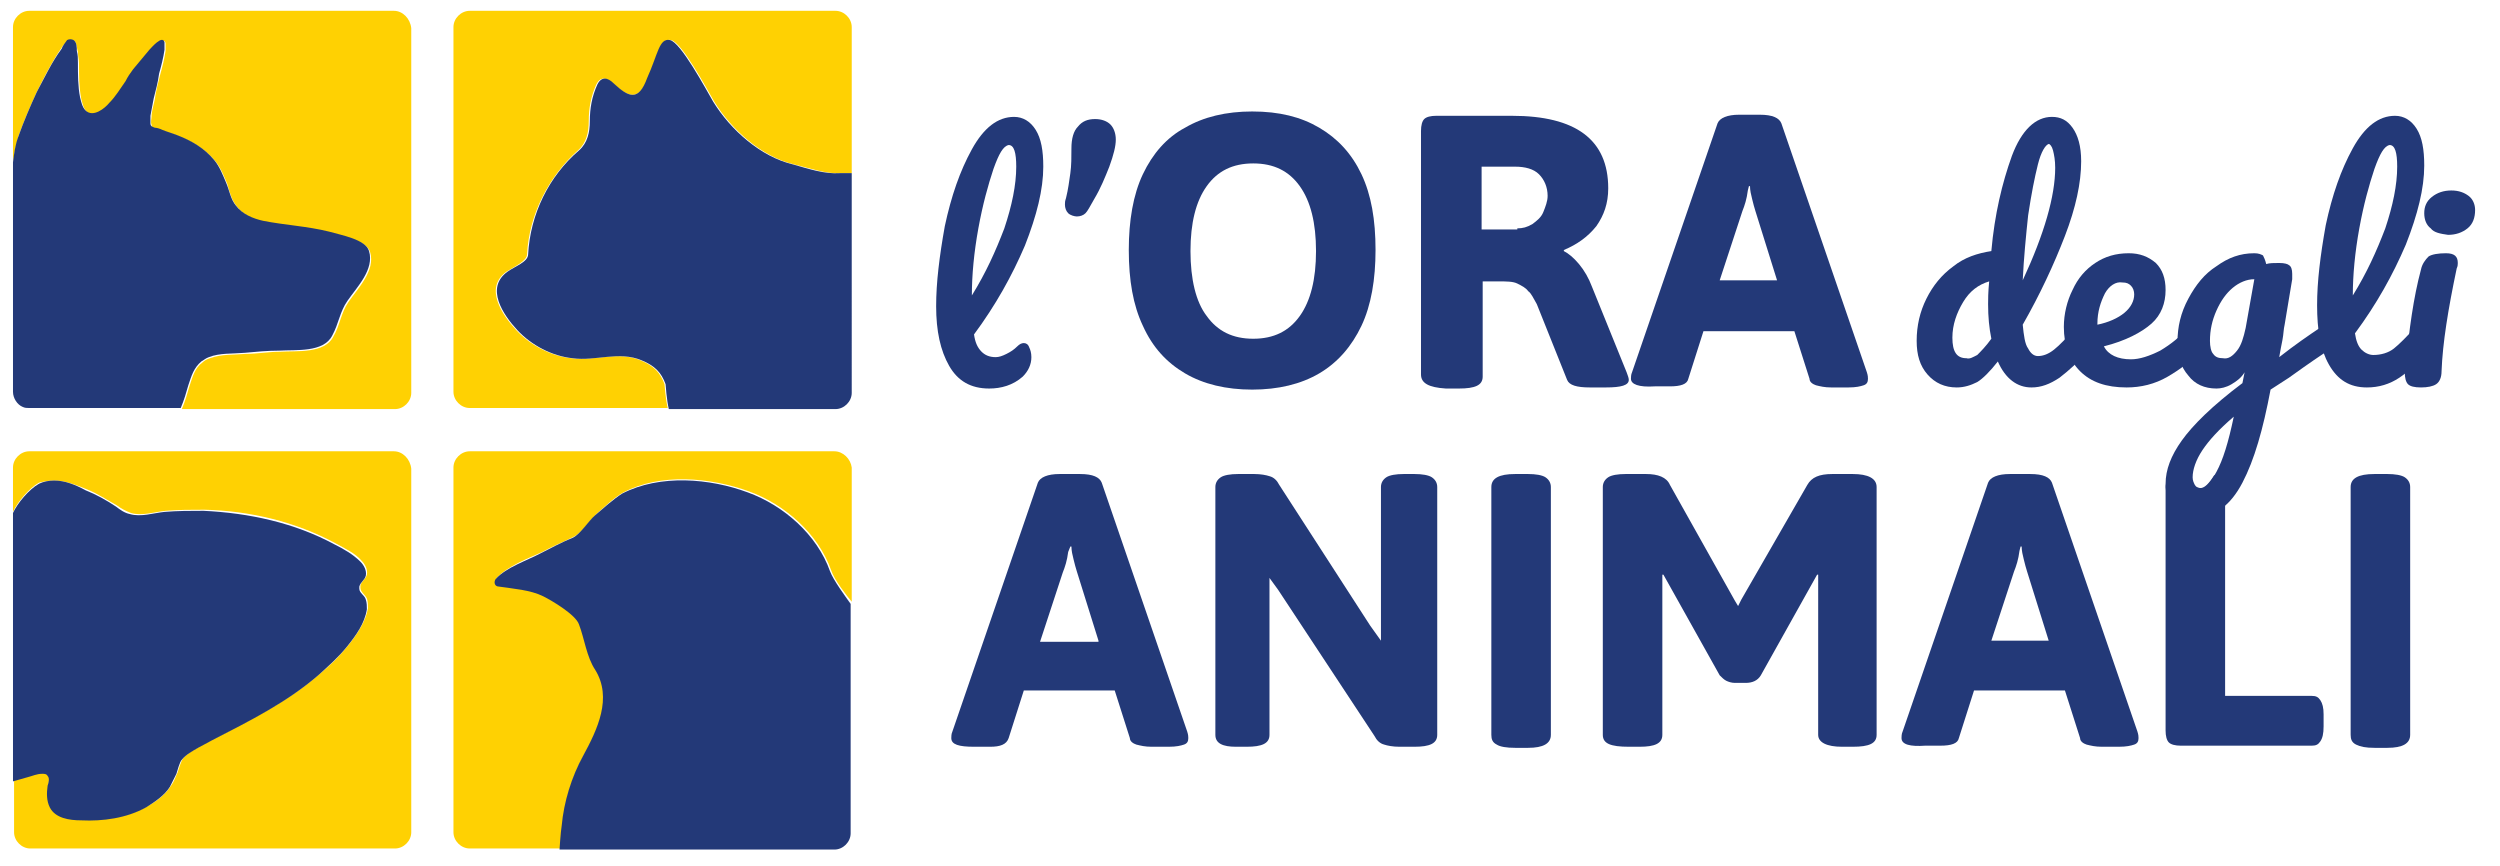 <?xml version="1.0" encoding="utf-8"?>
<!-- Generator: Adobe Illustrator 25.1.0, SVG Export Plug-In . SVG Version: 6.00 Build 0)  -->
<svg version="1.1" id="Livello_1" xmlns="http://www.w3.org/2000/svg" xmlns:xlink="http://www.w3.org/1999/xlink" x="0px" y="0px"
	 viewBox="0 0 231 80" style="enable-background:new 0 0 231 80;" xml:space="preserve">
<style type="text/css">
	.st0{fill:#233978;}
	.st1{fill:#FFD102;}
</style>
<g>
	<g>
		<g>
			<g>
				<path class="st0" d="M87.9,68.2c0-0.1,0-0.4,0.1-0.6l7.9-23c0.2-0.5,0.9-0.8,2-0.8h1.9c1.2,0,1.8,0.3,2,0.8l7.9,23
					c0.1,0.3,0.1,0.5,0.1,0.6c0,0.3-0.1,0.5-0.4,0.6S108.7,69,108,69h-1.6c-0.6,0-1-0.1-1.4-0.2c-0.3-0.1-0.6-0.3-0.6-0.6l-1.4-4.4
					h-8.4l-1.4,4.4C93,68.8,92.4,69,91.5,69H90C88.6,69,87.9,68.8,87.9,68.2z M101.5,59.2l-2-6.4c-0.1-0.3-0.2-0.7-0.3-1.1
					c-0.1-0.4-0.2-0.8-0.2-1.2h-0.1L98.7,51c-0.1,0.8-0.3,1.4-0.5,1.9l-2.1,6.4h5.4V59.2z"/>
				<path class="st0" d="M112.3,67.9V45c0-0.4,0.2-0.7,0.5-0.9s0.9-0.3,1.6-0.3h1.5c0.6,0,1.1,0.1,1.4,0.2c0.4,0.1,0.7,0.4,0.9,0.8
					l8.4,13l1,1.4V45c0-0.4,0.2-0.7,0.5-0.9s0.9-0.3,1.6-0.3h1c0.7,0,1.3,0.1,1.6,0.3s0.5,0.5,0.5,0.9v22.9c0,0.8-0.7,1.1-2.1,1.1
					h-1.4c-0.6,0-1.1-0.1-1.4-0.2c-0.4-0.1-0.7-0.4-0.9-0.8l-8.9-13.5l-0.8-1.1v14.5c0,0.8-0.7,1.1-2.1,1.1h-1
					C113,69,112.3,68.7,112.3,67.9z"/>
				<path class="st0" d="M138.3,68.8c-0.4-0.2-0.5-0.5-0.5-0.9V45c0-0.8,0.7-1.2,2.2-1.2h1.2c0.7,0,1.3,0.1,1.6,0.3s0.5,0.5,0.5,0.9
					v22.9c0,0.8-0.7,1.2-2.1,1.2H140C139.2,69.1,138.6,69,138.3,68.8z"/>
				<path class="st0" d="M148.1,67.9V45c0-0.4,0.2-0.7,0.5-0.9s0.9-0.3,1.6-0.3h1.9c1.1,0,1.9,0.3,2.2,1l6,10.7l0.3,0.5l0.3-0.6
					l6.1-10.6c0.4-0.7,1.1-1,2.3-1h1.9c1.4,0,2.2,0.4,2.2,1.2v22.9c0,0.8-0.7,1.1-2.2,1.1h-1c-1.4,0-2.2-0.4-2.2-1.1V53.1h-0.1
					l-5.2,9.3c-0.3,0.5-0.8,0.7-1.4,0.7h-1c-0.3,0-0.6-0.1-0.8-0.2c-0.2-0.1-0.4-0.3-0.6-0.5l-5.2-9.3h-0.1v14.8
					c0,0.8-0.7,1.1-2.1,1.1h-1C148.8,69,148.1,68.7,148.1,67.9z"/>
				<path class="st0" d="M175.7,68.2c0-0.1,0-0.4,0.1-0.6l7.9-23c0.2-0.5,0.9-0.8,2-0.8h1.9c1.2,0,1.8,0.3,2,0.8l7.9,23
					c0.1,0.3,0.1,0.5,0.1,0.6c0,0.3-0.1,0.5-0.4,0.6c-0.3,0.1-0.7,0.2-1.4,0.2h-1.6c-0.6,0-1-0.1-1.4-0.2c-0.3-0.1-0.6-0.3-0.6-0.6
					l-1.4-4.4h-8.4l-1.4,4.4c-0.1,0.5-0.7,0.7-1.7,0.7h-1.4C176.5,69,175.7,68.8,175.7,68.2z M189.3,59.2l-2-6.4
					c-0.1-0.3-0.2-0.7-0.3-1.1c-0.1-0.4-0.2-0.8-0.2-1.2h-0.1l-0.1,0.4c-0.1,0.8-0.3,1.4-0.5,1.9l-2.1,6.4
					C184,59.2,189.3,59.2,189.3,59.2z"/>
				<path class="st0" d="M217.7,68.8c-0.4-0.2-0.5-0.5-0.5-0.9V45c0-0.8,0.7-1.2,2.2-1.2h1.2c0.7,0,1.3,0.1,1.6,0.3s0.5,0.5,0.5,0.9
					v22.9c0,0.8-0.7,1.2-2.1,1.2h-1.2C218.6,69.1,218.1,69,217.7,68.8z"/>
			</g>
			<g>
				<path class="st0" d="M109.5,34.5c-1.7-1-3-2.4-3.9-4.4c-0.9-1.9-1.3-4.2-1.3-7c0-2.7,0.4-5.1,1.3-7s2.2-3.4,3.9-4.3
					c1.7-1,3.8-1.5,6.2-1.5c2.5,0,4.5,0.5,6.2,1.5s3,2.4,3.9,4.3s1.3,4.2,1.3,7c0,2.7-0.4,5.1-1.3,7s-2.2,3.4-3.9,4.4
					c-1.7,1-3.8,1.5-6.2,1.5S111.2,35.5,109.5,34.5z M120.1,29.2c1-1.4,1.5-3.4,1.5-6s-0.5-4.6-1.5-6s-2.4-2.1-4.3-2.1
					s-3.3,0.7-4.3,2.1s-1.5,3.4-1.5,6s0.5,4.7,1.5,6c1,1.4,2.4,2.1,4.3,2.1C117.7,31.3,119.1,30.6,120.1,29.2z"/>
				<path class="st0" d="M131.3,34.6V12.1c0-0.5,0.1-0.9,0.3-1.1c0.2-0.2,0.6-0.3,1.1-0.3h7c5.9,0,8.9,2.2,8.9,6.7
					c0,1.4-0.4,2.5-1.1,3.5c-0.8,1-1.8,1.7-3,2.2v0.1c0.4,0.2,0.9,0.6,1.4,1.2s0.9,1.3,1.2,2.1l3.2,7.9c0.1,0.3,0.2,0.5,0.2,0.7
					c0,0.5-0.7,0.7-2.1,0.7h-1.5c-1.2,0-1.9-0.2-2.1-0.7l-2.8-7c-0.3-0.5-0.5-1-0.8-1.2c-0.2-0.3-0.6-0.5-1-0.7s-1-0.2-1.8-0.2H137
					v8.8c0,0.8-0.7,1.1-2.2,1.1h-1.2C132,35.8,131.3,35.4,131.3,34.6z M140.2,21.1c0.5,0,0.9-0.1,1.4-0.4c0.4-0.3,0.8-0.6,1-1.1
					s0.4-1,0.4-1.5c0-0.8-0.3-1.5-0.8-2s-1.3-0.7-2.2-0.7h-3.1v5.8h3.3V21.1z"/>
				<path class="st0" d="M150.7,35c0-0.1,0-0.4,0.1-0.6l7.9-23c0.2-0.5,0.9-0.8,2-0.8h1.9c1.2,0,1.8,0.3,2,0.8l7.9,23
					c0.1,0.3,0.1,0.5,0.1,0.6c0,0.3-0.1,0.5-0.4,0.6c-0.3,0.1-0.7,0.2-1.4,0.2h-1.6c-0.6,0-1-0.1-1.4-0.2c-0.3-0.1-0.6-0.3-0.6-0.6
					l-1.4-4.4h-8.4L156,35c-0.1,0.5-0.7,0.7-1.7,0.7h-1.4C151.4,35.8,150.7,35.5,150.7,35z M164.2,25.9l-2-6.4
					c-0.1-0.3-0.2-0.7-0.3-1.1s-0.2-0.8-0.2-1.2h-0.1l-0.1,0.4c-0.1,0.8-0.3,1.4-0.5,1.9l-2.1,6.4C158.9,25.9,164.2,25.9,164.2,25.9
					z"/>
			</g>
			<g>
				<path class="st0" d="M193,30.1c0.1,0.2,0.2,0.5,0.2,0.9c0,0.7-0.2,1.3-0.5,1.6c-0.7,0.9-1.5,1.6-2.4,2.3
					c-0.9,0.6-1.7,0.9-2.6,0.9c-1.3,0-2.4-0.8-3.1-2.4c-0.7,0.9-1.4,1.6-1.9,1.9c-0.6,0.3-1.2,0.5-1.9,0.5c-1.1,0-2-0.4-2.7-1.2
					s-1-1.8-1-3.1c0-1.4,0.3-2.7,0.9-3.9c0.6-1.2,1.4-2.2,2.5-3c1-0.8,2.2-1.2,3.5-1.4c0.3-3.4,1-6.3,1.9-8.8
					c0.9-2.4,2.2-3.6,3.7-3.6c0.8,0,1.4,0.3,1.9,1s0.8,1.7,0.8,3.1c0,2-0.5,4.3-1.5,6.9s-2.3,5.4-3.9,8.2c0.1,1,0.2,1.8,0.5,2.2
					c0.2,0.4,0.5,0.7,0.9,0.7c0.5,0,1-0.2,1.5-0.6c0.5-0.4,1.2-1.1,2-2.1c0.2-0.2,0.4-0.4,0.7-0.4C192.6,29.8,192.8,29.9,193,30.1z
					 M182.7,32.8c0.3-0.3,0.8-0.8,1.3-1.5c-0.2-1-0.3-2-0.3-3.2c0-0.4,0-1.1,0.1-2.1c-1,0.3-1.8,0.9-2.4,1.9c-0.6,1-1,2.1-1,3.3
					c0,1.3,0.4,1.9,1.3,1.9C182,33.2,182.3,33,182.7,32.8z M188.3,15.2c-0.3,1.2-0.6,2.7-0.9,4.7c-0.2,1.9-0.4,3.9-0.5,6
					c2-4.3,3-7.8,3-10.4c0-0.7-0.1-1.2-0.2-1.6c-0.1-0.4-0.3-0.6-0.4-0.6C189,13.4,188.6,14,188.3,15.2z"/>
				<path class="st0" d="M203.4,30.1c0.1,0.2,0.2,0.5,0.2,0.9c0,0.7-0.2,1.3-0.5,1.6c-0.7,0.8-1.6,1.5-2.8,2.2s-2.5,1-3.8,1
					c-1.9,0-3.3-0.5-4.3-1.5s-1.5-2.4-1.5-4.1c0-1.2,0.3-2.4,0.8-3.4c0.5-1.1,1.2-1.9,2.1-2.5c0.9-0.6,1.9-0.9,3.1-0.9
					c1,0,1.8,0.3,2.5,0.9c0.6,0.6,0.9,1.4,0.9,2.5c0,1.2-0.4,2.3-1.3,3.1s-2.4,1.6-4.4,2.1c0.4,0.8,1.3,1.2,2.5,1.2
					c0.8,0,1.7-0.3,2.7-0.8c1-0.6,1.9-1.3,2.6-2.2c0.2-0.2,0.4-0.4,0.7-0.4C203,29.8,203.2,29.9,203.4,30.1z M194.5,27.1
					c-0.4,0.8-0.7,1.7-0.7,2.8V30c1-0.2,1.9-0.6,2.5-1.1s0.9-1.1,0.9-1.7c0-0.3-0.1-0.6-0.3-0.8c-0.2-0.2-0.4-0.3-0.8-0.3
					C195.5,26,194.9,26.4,194.5,27.1z"/>
				<path class="st0" d="M215.4,30.2c0.1,0.2,0.2,0.5,0.2,0.8c0,0.4-0.1,0.7-0.2,1c-0.1,0.2-0.3,0.4-0.6,0.6c-1.5,1-2.6,1.8-3.3,2.3
					l-1.7,1.1c-0.7,3.7-1.5,6.5-2.6,8.6c-1.1,2.1-2.5,3.1-4.1,3.1c-0.9,0-1.6-0.3-2.2-0.8c-0.6-0.6-0.8-1.3-0.8-2.2
					c0-1.3,0.5-2.6,1.5-4s2.8-3.2,5.6-5.3l0.2-1c-0.3,0.5-0.7,0.8-1.2,1.1s-1,0.4-1.4,0.4c-1.1,0-2-0.4-2.6-1.2
					c-0.7-0.8-1-1.8-1-3.1c0-1.4,0.3-2.7,1-4s1.5-2.3,2.6-3c1.1-0.8,2.2-1.2,3.5-1.2c0.4,0,0.6,0.1,0.8,0.2c0.1,0.2,0.2,0.4,0.3,0.8
					c0.3-0.1,0.7-0.1,1.2-0.1s0.8,0.1,0.9,0.2c0.2,0.1,0.3,0.4,0.3,0.8c0,0.2,0,0.4,0,0.5c-0.1,0.5-0.3,1.9-0.7,4.2
					c-0.1,0.4-0.1,0.9-0.2,1.4c-0.1,0.5-0.2,1-0.3,1.6c1.4-1.1,2.7-2,3.9-2.8c0.2-0.1,0.4-0.2,0.6-0.2
					C215.1,29.9,215.2,30,215.4,30.2z M204.8,43.6c0.6-1.1,1.1-2.7,1.6-5.1c-1.4,1.2-2.3,2.2-2.9,3.1c-0.6,0.9-0.9,1.8-0.9,2.5
					c0,0.3,0.1,0.5,0.2,0.7c0.1,0.2,0.3,0.3,0.6,0.3C203.7,45.2,204.2,44.7,204.8,43.6z M206.7,32.4c0.4-0.5,0.6-1.2,0.8-2.1
					l0.8-4.5c-0.7,0-1.4,0.3-2,0.8s-1.1,1.2-1.5,2.1s-0.6,1.8-0.6,2.8c0,0.5,0.1,1,0.3,1.2c0.2,0.3,0.5,0.4,0.9,0.4
					C205.9,33.2,206.3,32.9,206.7,32.4z"/>
				<path class="st0" d="M224.5,30.1c0.1,0.2,0.2,0.5,0.2,0.9c0,0.7-0.2,1.3-0.5,1.6c-0.8,0.9-1.6,1.7-2.5,2.3s-1.9,0.9-3,0.9
					c-1.6,0-2.7-0.7-3.5-2.1c-0.8-1.4-1.1-3.2-1.1-5.5c0-2.2,0.3-4.6,0.8-7.4c0.6-2.8,1.4-5.1,2.5-7.1s2.4-3,3.9-3
					c0.8,0,1.5,0.4,2,1.2s0.7,1.9,0.7,3.4c0,2.1-0.6,4.5-1.7,7.3c-1.2,2.8-2.7,5.5-4.7,8.2c0.1,0.7,0.3,1.2,0.6,1.5s0.7,0.5,1.1,0.5
					c0.7,0,1.4-0.2,1.9-0.6c0.5-0.4,1.2-1.1,2.1-2.1c0.2-0.2,0.5-0.4,0.7-0.4C224.2,29.8,224.4,29.9,224.5,30.1z M219.4,15.6
					c-0.5,1.5-1,3.3-1.4,5.5s-0.6,4.3-0.6,6.2c1.3-2.1,2.2-4.1,3-6.2c0.7-2.1,1.1-4,1.1-5.7c0-1.3-0.2-2-0.7-2
					C220.3,13.5,219.9,14.2,219.4,15.6z"/>
				<path class="st0" d="M222.5,35.5c-0.2-0.2-0.3-0.6-0.3-1.1c0-0.1,0-0.4,0.1-0.7c0.3-3.2,0.7-6.2,1.4-8.8
					c0.1-0.5,0.4-0.9,0.7-1.2c0.3-0.2,0.9-0.3,1.6-0.3c0.8,0,1.1,0.3,1.1,0.9c0,0.1,0,0.3-0.1,0.5c-0.8,3.8-1.3,6.9-1.4,9.5
					c0,0.6-0.2,1-0.5,1.2s-0.8,0.3-1.4,0.3C223.1,35.8,222.7,35.7,222.5,35.5z M224.6,21.1c-0.4-0.3-0.6-0.8-0.6-1.4
					s0.2-1.1,0.7-1.5s1.1-0.6,1.8-0.6s1.2,0.2,1.6,0.5c0.4,0.3,0.6,0.8,0.6,1.3c0,0.7-0.2,1.3-0.7,1.7s-1.1,0.6-1.8,0.6
					C225.5,21.6,224.9,21.5,224.6,21.1z"/>
			</g>
			<g>
				<path class="st0" d="M94.6,31.7c0.2,0,0.4,0.1,0.5,0.4c0.1,0.2,0.2,0.5,0.2,0.9c0,0.7-0.3,1.3-0.8,1.8c-0.9,0.8-2,1.1-3.1,1.1
					c-1.7,0-2.9-0.7-3.7-2.1c-0.8-1.4-1.2-3.2-1.2-5.5c0-2.2,0.3-4.6,0.8-7.4c0.6-2.8,1.4-5.1,2.5-7.1s2.4-3,3.9-3
					c0.8,0,1.5,0.4,2,1.2s0.7,1.9,0.7,3.4c0,2.1-0.6,4.5-1.7,7.3c-1.2,2.8-2.7,5.5-4.7,8.2c0.1,0.7,0.3,1.2,0.7,1.6
					C91,32.8,91.4,33,92,33c0.3,0,0.6-0.1,1-0.3s0.7-0.4,1-0.7C94.2,31.8,94.4,31.7,94.6,31.7z M91.8,15.6c-0.5,1.5-1,3.3-1.4,5.5
					s-0.6,4.3-0.6,6.2c1.3-2.1,2.2-4.1,3-6.2c0.7-2.1,1.1-4,1.1-5.7c0-1.3-0.2-2-0.7-2C92.7,13.5,92.3,14.2,91.8,15.6z"/>
				<path class="st0" d="M98.7,19.7c-0.2-0.2-0.3-0.5-0.3-0.8c0-0.2,0-0.3,0.1-0.6c0.2-0.8,0.3-1.6,0.4-2.3c0.1-0.7,0.1-1.5,0.1-2.3
					c0-0.9,0.2-1.6,0.6-2c0.4-0.5,0.9-0.7,1.6-0.7c0.6,0,1.1,0.2,1.4,0.5s0.5,0.8,0.5,1.4c0,0.6-0.2,1.4-0.6,2.5c-0.4,1-0.8,2-1.4,3
					c-0.4,0.7-0.6,1.1-0.8,1.3c-0.2,0.2-0.5,0.3-0.8,0.3C99.3,20,98.9,19.9,98.7,19.7z"/>
			</g>
		</g>
		<path class="st0" d="M214.4,64.7c-0.2-0.3-0.4-0.4-0.8-0.4h-8V45c0-0.4-0.2-0.7-0.5-0.9c-0.1-0.1-0.3-0.1-0.5-0.2
			c-0.5,0.8-0.9,1.2-1.3,1.2c-0.3,0-0.5-0.1-0.6-0.3s-0.2-0.4-0.2-0.7c0-0.1,0-0.2,0-0.3h-0.3c-0.7,0-1.3,0.1-1.6,0.3
			s-0.5,0.5-0.5,0.9v22.5c0,0.5,0.1,0.9,0.3,1.1s0.6,0.3,1.1,0.3h12.1c0.4,0,0.6-0.1,0.8-0.4s0.3-0.7,0.3-1.4V66
			C214.7,65.4,214.6,65,214.4,64.7z"/>
	</g>
</g>
<path class="st1" d="M36.4,1H2.7C1.9,1,1.2,1.7,1.2,2.5V15c0.1-0.8,0.3-1.6,0.5-2.4c0.5-1.4,1.1-2.8,1.7-4.1
	c0.7-1.4,1.4-2.8,2.3-4.1C5.8,4.2,6,4,6.3,3.8c0.2-0.1,0.4-0.2,0.6,0s0.2,0.7,0.3,1c0,0.4,0.1,0.7,0.1,1.1c0,1.1,0,2.1,0.2,3.2
	C7.6,9.5,7.7,10,8,10.3c0.6,0.7,1.7-0.2,2.2-0.7c0.6-0.6,1-1.3,1.5-2c0.2-0.4,0.5-0.7,0.7-1.1c0.5-0.6,0.9-1.3,1.5-1.8
	c0.2-0.2,1.3-1.4,1.4-0.7c0,0.2,0,0.5,0,0.7c-0.1,0.7-0.3,1.5-0.5,2.2c-0.2,0.8-0.4,1.5-0.5,2.3c-0.1,0.5-0.3,1.1-0.3,1.6
	c0,0.2-0.1,0.5,0,0.7c0,0.3,0.2,0.3,0.4,0.4c0.2,0.1,0.5,0.2,0.7,0.2c0.5,0.2,1,0.3,1.4,0.5c1.3,0.5,2.5,1.2,3.4,2.3
	c0.5,0.6,0.8,1.4,1.1,2.1c0.2,0.7,0.4,1.5,0.9,2.1c0.6,0.8,1.5,1.2,2.5,1.4c2,0.4,4.1,0.5,6.1,1c1,0.3,3.4,0.7,3.7,1.8
	c0.5,1.7-1.1,3.3-2,4.6c-0.7,1-0.8,2.2-1.4,3.2c-0.8,1.6-3.4,1.3-4.9,1.4c-1.1,0-2.1,0.2-3.2,0.2c-1.1,0.1-2.2,0-3.3,0.4
	c-0.3,0.1-0.5,0.2-0.7,0.4c-0.7,0.5-0.9,1.3-1.2,2.2c-0.2,0.7-0.4,1.4-0.7,2.1c0,0-0.1,0-0.2,0h19.9c0.8,0,1.5-0.7,1.5-1.5V2.6
	C37.9,1.7,37.2,1,36.4,1z"/>
<path class="st1" d="M61.4,35.5c-0.4-1.1-1-1.7-2.2-2.2c-2.1-0.9-4.3,0.1-6.4-0.2c-1.9-0.2-3.8-1.2-5.1-2.6s-3-3.9-0.9-5.4
	c0.8-0.5,1.9-1,1.9-1.6c0.2-3.7,2-7.2,4.7-9.6c0.8-0.7,1-1.7,1-2.7c0-1.2,0.2-2.3,0.7-3.4c0.4-0.8,1-0.6,1.5-0.1
	C58.1,9,59,9.4,59.9,7.2C60.8,5,61,3.5,62,3.7s3.3,4.5,4,5.7c1.6,2.6,4.4,5.1,7.4,5.8c1.3,0.3,2.9,0.9,4.3,0.8c0.1,0,0.6,0,1,0l0,0
	V2.5C78.7,1.7,78,1,77.2,1H43.4c-0.8,0-1.5,0.7-1.5,1.5v33.7c0,0.8,0.7,1.5,1.5,1.5h18.3C61.5,36.9,61.4,35.5,61.4,35.5z"/>
<path class="st1" d="M77.1,41.7H43.4c-0.8,0-1.5,0.7-1.5,1.5v33.7c0,0.8,0.7,1.5,1.5,1.5h8.4c0,0,0.1-1.6,0.2-2.2
	c0.2-2.3,0.9-4.5,2-6.5c1.3-2.4,2.7-5.3,1.1-7.9c-0.7-1.2-1-2.9-1.5-4.2c-0.4-0.9-2.5-2.2-3.3-2.6c-1.2-0.5-2.8-0.7-4.1-0.9
	c-0.3,0-0.5-0.5-0.3-0.7c1-1.1,2.9-1.8,4.2-2.4c0.9-0.5,1.9-0.9,2.9-1.4c0.7-0.3,1.5-1.5,2.1-2.1c0.7-0.6,1.6-1.5,2.5-2
	c3.4-1.8,8-1.4,11.6-0.1c3.3,1.2,6.4,3.9,7.6,7.3c0.3,0.9,1.4,2.3,1.9,2.9l0,0V43.2C78.6,42.4,77.9,41.7,77.1,41.7z"/>
<path class="st0" d="M18.6,33.4c0.2-0.1,0.4-0.3,0.7-0.4c1-0.4,2.2-0.3,3.3-0.4c1.1-0.1,2.1-0.2,3.2-0.2c1.5-0.1,4.1,0.2,4.9-1.4
	c0.6-1.1,0.7-2.2,1.4-3.2c0.9-1.3,2.5-2.9,2-4.6c-0.3-1.1-2.7-1.5-3.7-1.8c-2-0.5-4.1-0.6-6.1-1c-0.9-0.2-1.9-0.6-2.5-1.4
	c-0.5-0.6-0.6-1.4-0.9-2.1s-0.6-1.5-1.1-2.1c-0.9-1.1-2.1-1.8-3.4-2.3c-0.5-0.2-0.9-0.3-1.4-0.5c-0.2-0.1-0.5-0.2-0.7-0.2
	c-0.2-0.1-0.4-0.1-0.4-0.4c0-0.2,0-0.5,0-0.7c0.1-0.5,0.2-1.1,0.3-1.6c0.2-0.8,0.4-1.5,0.5-2.3c0.2-0.7,0.4-1.5,0.5-2.2
	c0-0.2,0-0.5,0-0.7C15,3.2,14,4.4,13.8,4.6c-0.5,0.6-1,1.2-1.5,1.8c-0.3,0.4-0.5,0.7-0.7,1.1c-0.5,0.7-0.9,1.4-1.5,2
	c-0.4,0.5-1.5,1.4-2.2,0.7C7.6,9.9,7.5,9.4,7.4,9C7.2,8,7.2,6.9,7.2,5.8c0-0.4,0-0.7-0.1-1.1c0-0.3,0-0.8-0.3-1
	c-0.2-0.1-0.4-0.1-0.6,0C6,4,5.8,4.2,5.7,4.5c-0.9,1.2-1.6,2.7-2.3,4c-0.6,1.3-1.2,2.7-1.7,4.1c-0.3,0.8-0.4,1.6-0.5,2.4v12.6v8.6
	c0,0.6,0.4,1.2,0.9,1.4c0.2,0.1,0.4,0.1,0.6,0.1h13.6h0.4c0.3-0.7,0.5-1.4,0.7-2.1C17.7,34.7,17.9,34,18.6,33.4z"/>
<path class="st0" d="M77.6,16c-1.4,0.1-2.9-0.4-4.3-0.8c-3-0.7-5.8-3.2-7.4-5.8c-0.7-1.2-3-5.5-4-5.7c-1-0.2-1.1,1.3-2.1,3.5
	C59,9.4,58.1,9,56.7,7.7c-0.5-0.5-1.1-0.7-1.5,0.1c-0.5,1.1-0.7,2.2-0.7,3.4c0,1-0.2,2-1,2.7c-2.8,2.4-4.5,5.9-4.7,9.6
	c0,0.7-1.2,1.1-1.9,1.6c-2.1,1.5-0.4,4,0.9,5.4c1.3,1.4,3.2,2.4,5.1,2.6c2.1,0.3,4.3-0.7,6.4,0.2c1.2,0.5,1.8,1.1,2.2,2.2
	c0,0,0.1,1.5,0.3,2.3h15.4c0.8,0,1.5-0.7,1.5-1.5V16l0,0C78.2,16,77.7,16,77.6,16z"/>
<path class="st0" d="M76.7,52.8c-1.2-3.4-4.3-6.1-7.6-7.3c-3.5-1.3-8.1-1.7-11.6,0.1c-0.8,0.5-1.8,1.4-2.5,2
	c-0.6,0.5-1.4,1.8-2.1,2.1c-1,0.4-1.9,0.9-2.9,1.4c-1.3,0.7-3.2,1.3-4.2,2.4c-0.2,0.3-0.1,0.7,0.3,0.7c1.3,0.2,2.9,0.3,4.1,0.9
	c0.8,0.4,3,1.7,3.3,2.6c0.5,1.3,0.7,3,1.5,4.2c1.6,2.6,0.2,5.5-1.1,7.9c-1.1,2-1.8,4.3-2,6.5c-0.1,0.6-0.2,2.2-0.2,2.2H55h22.1
	c0.8,0,1.5-0.7,1.5-1.5v-0.4V55.8C78.1,55.1,77,53.6,76.7,52.8z"/>
<path class="st1" d="M36.4,41.7H2.7c-0.8,0-1.5,0.7-1.5,1.5v4.1l0,0c0.4-0.9,1.5-2.2,2.4-2.7C4,44.5,4.5,44.4,5,44.4
	c1,0,2,0.4,3,0.8c1,0.4,1.9,1,2.8,1.5c0.4,0.3,0.8,0.5,1.3,0.7c1,0.3,2.2-0.1,3.2-0.2c1.2-0.1,2.4-0.1,3.6-0.1
	c4.2,0.1,8.4,1.1,12.1,3.1c0.9,0.5,1.8,0.9,2.4,1.6c0.3,0.3,0.6,0.8,0.5,1.3c-0.1,0.4-0.5,0.6-0.6,1c0,0.1,0,0.1,0,0.2
	c0,0.4,0.4,0.6,0.6,1c0.1,0.3,0.1,0.6,0.1,0.9c-0.2,1.2-1,2.4-1.8,3.4s-1.7,1.9-2.7,2.7c-3,2.6-6.4,4.2-9.8,6
	c-0.4,0.2-0.9,0.4-1.3,0.7c-0.5,0.3-1.1,0.6-1.5,1.1c-0.2,0.3-0.4,1-0.5,1.3c-0.2,0.4-0.3,0.8-0.6,1.2c-0.5,0.8-1.4,1.5-2.2,1.9
	c-1.8,1-4,1.3-6,1.2c-1.1,0-2.4-0.2-2.9-1.2c-0.3-0.6-0.2-1.4-0.2-2c0-0.3,0.1-0.6,0-0.9c-0.1-0.1-0.3-0.2-0.5-0.2
	c-0.4,0-0.9,0.1-1.3,0.3c-0.4,0.1-0.9,0.3-1.4,0.4l0,0v4.8c0,0.8,0.7,1.5,1.5,1.5h33.7c0.8,0,1.5-0.7,1.5-1.5V43.3
	C37.9,42.4,37.2,41.7,36.4,41.7z"/>
<path class="st0" d="M2.6,71.8c0.4-0.1,0.8-0.3,1.3-0.3c0.2,0,0.4,0,0.5,0.2c0.2,0.2,0.1,0.6,0,0.9c-0.1,0.7-0.1,1.4,0.2,2
	c0.5,1,1.8,1.2,2.9,1.2c2,0.1,4.2-0.2,6-1.2c0.8-0.5,1.7-1.1,2.2-1.9c0.2-0.4,0.4-0.8,0.6-1.2c0.1-0.3,0.3-1.1,0.5-1.3
	c0.4-0.5,1-0.8,1.5-1.1c0.4-0.2,0.9-0.5,1.3-0.7c3.5-1.8,6.9-3.5,9.8-6c1-0.9,1.9-1.7,2.7-2.7c0.8-1,1.6-2.1,1.8-3.4
	c0-0.3,0-0.6-0.1-0.9c-0.1-0.4-0.6-0.6-0.6-1c0-0.1,0-0.1,0-0.2c0.1-0.4,0.5-0.6,0.6-1c0.1-0.5-0.2-1-0.5-1.3
	c-0.7-0.7-1.6-1.2-2.4-1.6c-3.7-2-7.9-2.9-12.1-3.1c-1.2,0-2.4,0-3.6,0.1c-1,0.1-2.2,0.5-3.2,0.2c-0.5-0.1-0.9-0.4-1.3-0.7
	c-0.9-0.6-1.8-1.1-2.8-1.5C7,44.8,6,44.4,5,44.4c-0.5,0-1,0.1-1.4,0.3c-0.9,0.5-2,1.8-2.4,2.7l0,0v24.8l0,0
	C1.6,72.1,2.2,71.9,2.6,71.8z"/>
</svg>
